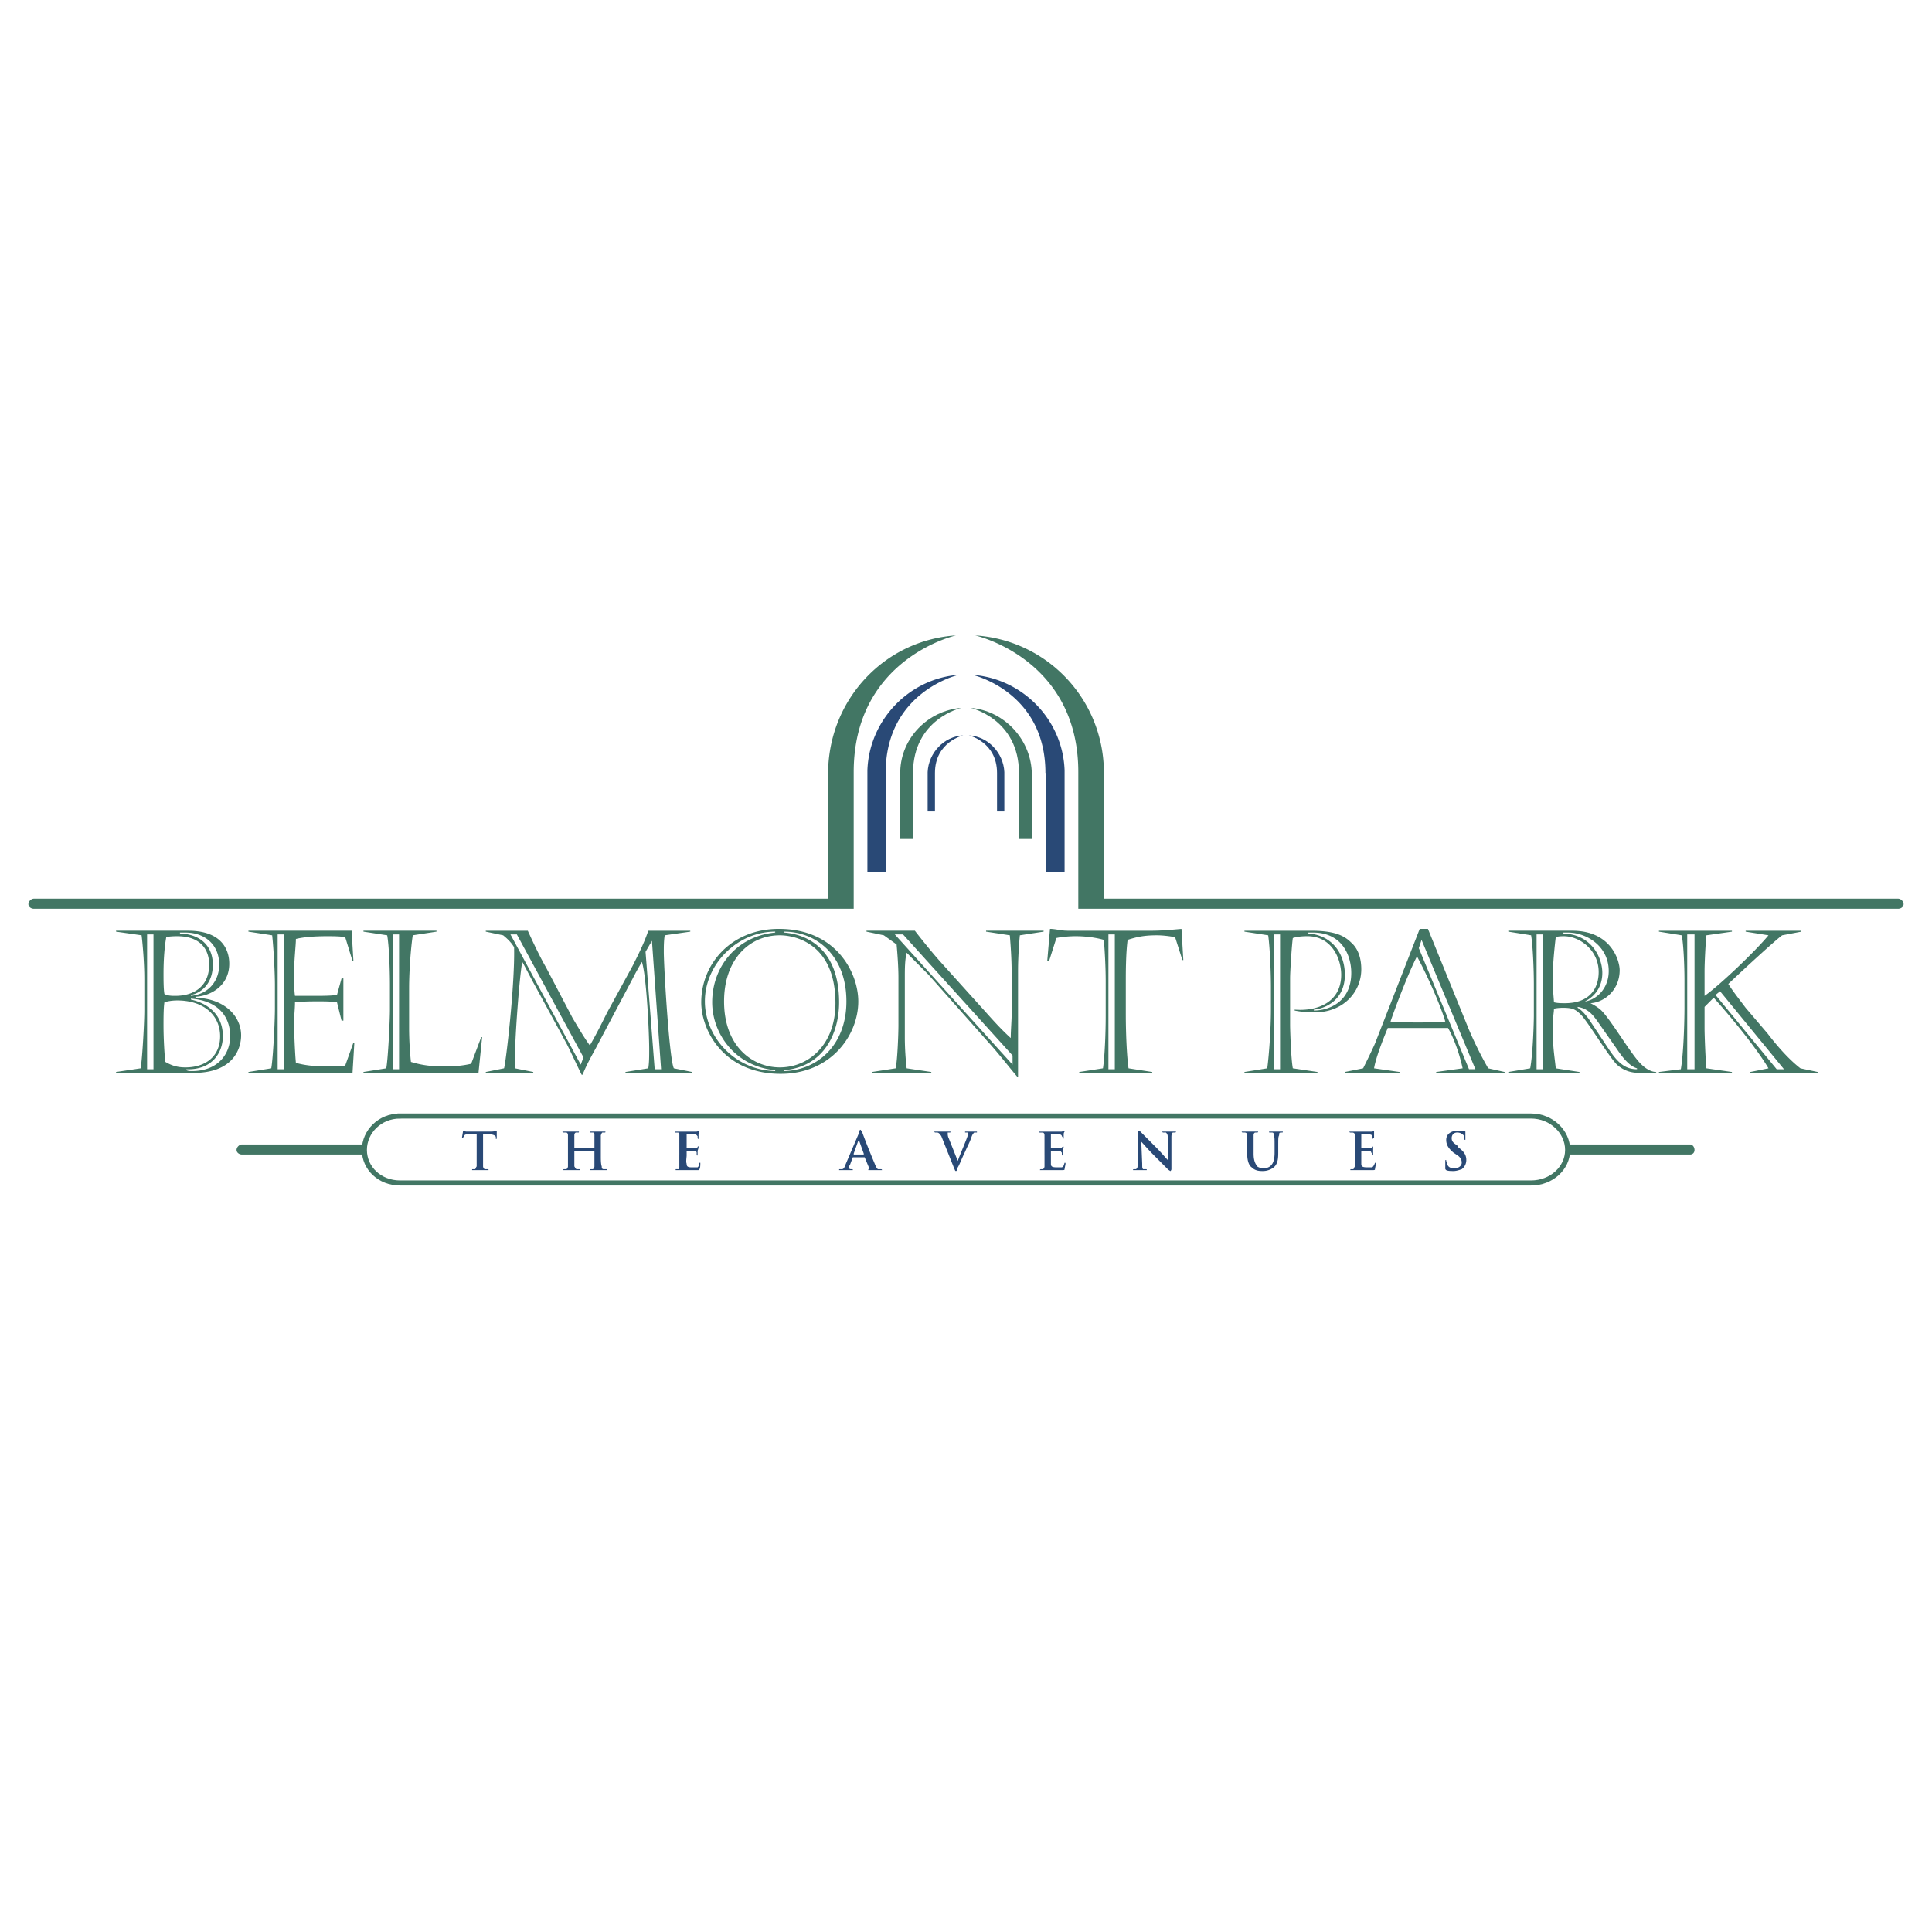 <svg xmlns="http://www.w3.org/2000/svg" width="2500" height="2500" viewBox="0 0 192.756 192.756"><g fill-rule="evenodd" clip-rule="evenodd"><path fill="#fff" d="M0 0h192.756v192.756H0V0z"/><path d="M11.579 107.043h7.742c3.917 0 4.736-2.379 4.736-3.752 0-1.83-1.548-3.66-4.554-3.752v-.091c1.64-.092 3.37-1.189 3.37-3.295 0-1.464-.82-3.294-4.099-3.294h-7.196v.091l2.55.366c.091.732.273 2.654.273 4.393v3.111c0 1.099-.182 4.575-.364 5.765l-2.459.367v.091h.001zm9.29-10.798c0 2.104-1.458 3.111-3.37 3.111-.364 0-.729 0-1.093-.184-.091-.457-.091-1.464-.091-2.013 0-1.373.091-2.654.273-3.66.364-.092 1.002-.092 1.093-.092 2.277.001 3.188 1.282 3.188 2.838zm-3.188 3.568c2.733 0 4.281 1.557 4.281 3.569s-1.458 3.111-3.461 3.111c-.82 0-1.367-.183-2.004-.549-.092-.732-.183-2.38-.183-3.661 0-.641 0-1.738.091-2.287.274-.091.73-.183 1.276-.183zm-3.006 6.864V93.226h.638v13.451h-.638zm4.372-7.412c1.002-.183 2.187-1.098 2.187-3.02 0-1.739-1.093-3.02-3.279-3.111v-.091h.547c1.913 0 3.37 1.189 3.37 3.203 0 1.556-1.002 2.928-2.824 3.111v-.092h-.001zm-.455 7.412c2.642.092 3.644-1.738 3.644-3.294 0-2.196-1.549-3.294-3.188-3.66v-.092c2.551.183 3.917 1.647 3.917 3.752 0 1.738-1.185 3.478-3.826 3.478-.182 0-.364 0-.546-.092v-.092h-.001zM27.701 106.677V93.226h.638v13.451h-.638zm-2.915-13.726l2.369.366c.182 1.739.273 4.027.273 4.942v2.379c0 1.281-.182 4.941-.364 5.947l-2.277.367v.091h10.384l.182-3.02h-.093l-.819 2.288c-.729.091-1.275.091-1.822.091-1.002 0-2.186-.091-3.097-.366-.091-.915-.182-3.02-.182-4.117 0-.549.091-1.281.091-1.922.911-.092 1.548-.092 2.368-.092.638 0 1.184 0 1.822.092l.456 1.83h.182v-4.209h-.182l-.456 1.646c-.638.092-1.458.092-2.186.092h-2.004c-.091-.641-.091-1.373-.091-2.104 0-1.556.182-2.929.182-3.569.729-.183 1.822-.275 3.097-.275.546 0 1.275 0 1.822.092l.729 2.379h.091l-.182-3.02H24.786v.092zM39.177 106.677V93.226h.638v13.451h-.638zm7.833-.549c-.364.092-1.275.274-2.55.274s-2.277-.091-3.461-.457a33.85 33.85 0 0 1-.182-3.203v-4.118c0-1.83.182-4.118.364-5.308l2.368-.366v-.091h-7.287v.091l2.368.366c.183 1.007.273 3.386.273 4.942v2.471c0 1.098-.182 4.85-.364 5.855l-2.277.367v.091h11.477l.364-3.569h-.091l-1.002 2.655zM51.564 93.226l6.649 12.262-.273.732-7.013-12.994h.637zm14.392 13.451h-.638l-.911-11.713.638-1.098.911 12.811zM48.467 92.859v.091l1.731.366c.455.367.819.732 1.093 1.19.091 3.752-.82 11.53-1.002 12.079l-1.822.367v.091h4.737v-.091l-1.822-.367v-1.28c0-1.831.455-8.053.729-9.334.365.641.911 1.738 1.275 2.379l3.188 5.856c.456.915 1.002 2.105 1.458 3.02h.091c.364-.914.82-1.738 1.275-2.562l3.734-7.046c.273-.55.638-1.19.911-1.647.456 1.373.729 7.046.729 8.693 0 .731 0 1.372-.091 1.921l-2.277.367v.091h6.649v-.091l-1.822-.367c-.455-.914-1.002-10.065-1.002-11.621 0-.458 0-1.098.091-1.647l2.55-.366v-.091h-4.19c-.456 1.373-1.184 2.745-1.548 3.477l-2.55 4.667c-.546 1.099-1.093 2.197-1.731 3.295-.546-.732-1.184-1.83-1.73-2.745l-2.642-5.033c-.637-1.098-1.275-2.471-1.821-3.66h-4.191v-.002zM77.706 92.676c-4.736 0-7.742 3.477-7.742 7.321 0 2.837 2.277 7.138 7.924 7.138 5.01 0 7.743-3.844 7.743-7.229-.001-2.838-2.187-7.23-7.925-7.23zm.091.64c1.64 0 5.556.916 5.556 6.772 0 4.117-2.642 6.405-5.556 6.405-2.642 0-5.556-2.013-5.556-6.589 0-4.208 2.55-6.588 5.556-6.588zm.455 13.453c4.008-.366 5.465-3.752 5.465-6.771 0-5.308-3.188-6.771-5.465-6.955v-.092c3.006 0 6.194 2.196 6.194 6.955 0 4.393-2.915 6.863-6.194 6.955v-.092zm-.911-13.727c-3.825.366-6.285 3.385-6.285 6.955 0 3.111 2.277 6.405 6.285 6.771v.092c-4.099-.092-7.014-3.478-7.014-6.955 0-3.752 3.279-6.955 7.014-6.955v.092zM88.18 93.316l1.275.916c.091 1.007.182 2.288.182 3.294v4.758c0 .824-.091 3.387-.273 4.301l-2.368.367v.091h5.92v-.091l-2.459-.367a28.02 28.02 0 0 1-.182-2.928v-6.131c0-.824 0-1.739.182-2.471l2.186 2.196 5.921 6.68c1.002 1.099 1.912 2.288 2.914 3.478h.092V96.794c0-1.098.09-2.562.182-3.478l2.369-.366v-.091h-5.74v.091l2.369.366c.092 1.099.182 2.471.182 3.752v4.118c0 .641-.09 1.647-.09 2.379-1.002-.915-1.73-1.738-2.551-2.653l-4.373-4.85c-.911-1.007-2.004-2.379-2.641-3.203H86.45v.091l1.73.366zm1.913-.09l10.93 12.079v.915l-11.75-12.994h.82zM110.588 106.677V93.226h.637v13.451h-.637zm-4.1-13.818c-.637 0-1.184-.183-1.73-.183l-.273 3.203h.182l.729-2.288c.365-.091 1.186-.183 1.914-.183.273 0 1.547 0 2.822.366.092 1.098.184 2.745.184 4.117v3.479c0 1.646-.092 4.025-.273 5.215l-2.369.367v.091h7.287v-.091l-2.367-.367c-.184-1.28-.273-3.66-.273-5.398v-3.203c0-.915 0-2.836.182-4.209 1.094-.366 1.912-.458 2.914-.458.639 0 1.275.092 1.822.184l.729 2.288h.092l-.184-3.111c-1.002.091-2.004.183-3.006.183h-8.382v-.002zM124.158 92.859v.091l2.369.366c.182 1.281.273 3.844.273 5.125v2.288c0 1.921-.184 4.483-.365 5.855l-2.277.367v.091h7.287v-.091l-2.459-.367c-.182-.914-.273-3.935-.273-4.301v-4.666c0-.732.182-3.478.273-4.027.547-.183 1.275-.183 1.457-.183 2.459 0 3.369 2.288 3.369 3.844 0 2.745-2.367 3.66-4.645 3.478v.091c.912.183 1.641.183 2.004.183 2.824 0 4.645-2.013 4.645-4.301 0-1.006-.271-2.013-1-2.653-.73-.732-1.73-1.189-4.008-1.189h-6.65v-.001zm2.916 13.818V93.226h.637v13.451h-.637zm4.008-5.948c1.092-.092 3.096-.916 3.096-3.478 0-2.105-1.275-3.936-3.643-4.118v-.091h.455c2.914 0 3.826 2.288 3.826 4.026 0 2.929-2.277 3.752-3.734 3.752v-.091zM141.828 93.774l5.375 12.902h-.639l-5.008-12.079.272-.823zm-.455 1.647c1.094 2.013 2.369 4.942 2.824 6.498-.91.091-1.822.091-2.732.091-.912 0-1.912 0-2.732-.091.363-1.099 1.73-4.759 2.64-6.498zm.273-2.745l-4.463 11.438c-.365.824-.82 1.739-1.184 2.471l-1.822.367v.091h5.465v-.091l-2.551-.367c.184-1.098.912-2.928 1.367-4.025h6.012c.637 1.098 1.184 2.745 1.457 4.025l-2.641.367v.091h6.83v-.091l-1.639-.367a37.634 37.634 0 0 1-1.914-3.843l-4.098-10.066h-.819zM153.033 101.278c0 .731-.092 3.843-.365 5.307l-2.186.367v.091h7.104v-.091l-2.367-.367c-.092-.914-.273-2.013-.273-3.02v-1.738c0-.457.092-.824.092-1.189.363-.092.818-.092.91-.092 1.002 0 1.275.184 1.822.732.818.915 2.732 4.117 3.551 4.941.729.641 1.457.823 2.277.823h1.641v-.091c-.455 0-1.002-.275-1.549-.824-1.002-1.007-2.916-4.301-3.916-5.308-.184-.183-.547-.457-1.094-.731 1.457-.092 2.914-1.373 2.914-3.295 0-.915-.82-3.935-4.736-3.935h-6.375v.091l2.277.366c.182 1.099.273 3.478.273 4.942v3.021zm1.912-4.484c0-.823.182-2.562.273-3.294.273-.092.637-.092.818-.092 1.549 0 3.463 1.373 3.463 3.569 0 1.555-.82 3.111-3.371 3.111-.363 0-.729 0-1.092-.092 0-.274-.092-1.007-.092-1.556v-1.646h.001zm-1.64 9.883V93.226h.639v13.451h-.639zm4.828-6.772c1.094-.549 1.73-1.556 1.73-2.837 0-1.555-1.092-3.843-3.916-3.935v-.091h.455c1.912 0 4.1 1.373 4.1 3.843 0 1.556-1.002 2.745-2.277 3.02h-.092zm-.729.549c1.094.184 1.549.824 2.186 1.739l1.73 2.471c.729 1.098 1.367 1.738 2.004 1.921v.092c-1.184 0-1.912-.641-2.822-2.013l-2.004-3.021c-.365-.457-.639-.823-1.094-1.098v-.091zM168.334 106.677V93.226h.729v13.451h-.729zm9.656 0h-.73l-6.102-7.412.455-.366 6.377 7.778zm-7.742-.092c-.092-.914-.184-3.294-.184-4.025v-2.105l.912-.915c1.73 1.922 4.281 5.033 5.465 7.046l-1.822.367v.091h6.74v-.091l-1.73-.367c-1.184-.914-2.369-2.287-3.279-3.477l-2.186-2.562c-.547-.732-1.275-1.647-1.73-2.379 1.73-1.647 4.736-4.393 5.373-4.851l1.914-.366v-.091h-5.557v.091l2.277.366c-1.275 1.556-4.918 5.033-6.377 6.04v-2.471c0-.823.092-2.654.184-3.569l2.549-.366v-.091h-7.285v.091l2.275.366c.184.916.273 3.111.273 4.484v2.745c0 1.373-.09 4.575-.363 6.131l-2.186.275v.091h7.285v-.091l-2.548-.367zM24.148 114.181h144.459c.273 0 .455.274.455.549s-.182.458-.455.458H24.148c-.273 0-.546-.184-.546-.458s.273-.549.546-.549z" fill="#427664"/><path d="M39.906 111.344H152.76c2.004 0 3.643 1.556 3.643 3.386s-1.639 3.295-3.643 3.295H39.906c-2.004 0-3.552-1.465-3.552-3.295s1.548-3.386 3.552-3.386z" fill="#fff" stroke="#427664" stroke-width=".506" stroke-miterlimit="2.613"/><path d="M47.557 115.278v1.099c-.091.092-.091.274-.182.274h-.182c-.091 0-.091 0-.091.092h1.639c0-.092 0-.092-.091-.092h-.273c-.09 0-.182-.183-.182-.274V113.174h.638c.456 0 .638.183.638.273v.184c.091 0 .091 0 .091-.092v-.733c-.091 0-.182.092-.546.092H46.464c-.091-.092-.182-.092-.182-.092s-.091 0-.091.092l-.091.549c0 .092 0 .092.091.092 0-.092.091-.092.091-.183.091-.183.182-.183.547-.183h.729v2.105h-.001zM57.303 114.547v-.184-1.098c0-.183.091-.274.182-.274h.183c.091 0 .091 0 .091-.092h-1.64c0 .092.091.092.091.092h.273c.091 0 .183.092.183.274v3.112c0 .092-.091.274-.183.274h-.182c-.091 0-.091 0-.091.092h1.639c0-.092 0-.092-.091-.092h-.182c-.182 0-.182-.183-.273-.274v-1.556h2.003v1.556c0 .092-.091.274-.182.274h-.182s-.091 0-.091.092H60.582c0-.092-.091-.092-.091-.092h-.273c-.182 0-.182-.183-.182-.274-.091-.274-.091-.641-.091-1.099v-.915-1.098c.091-.183.091-.274.182-.274h.183c.091 0 .091 0 .091-.092h-1.549c0 .092 0 .092.091.092h.182c.182 0 .182.092.182.274V114.547h-2.004zM67.777 115.278v1.099c0 .092 0 .274-.091.274h-.273v.092H69.508c.273 0 .273 0 .273-.092.091-.092.091-.457.091-.549v-.092h-.091c0 .274-.091.366-.182.458h-.546c-.456 0-.546-.092-.546-.366-.091-.184 0-.641 0-.824v-.457h.729c.182 0 .273.092.273.183v.184c0 .091 0 .091.091.091v-.091-.366c.091-.274.091-.366.091-.366v-.092c-.091 0-.091.092-.091.092-.091.092-.182.092-.273.092h-.82v-1.372h.729c.273 0 .273.091.364.183v.183s0 .092.091.092v-.092-.365c.091-.184.091-.275.091-.275 0-.092 0-.092-.091-.092-.091.092-.182.092-.273.092h-2.095c0 .092 0 .092.091.092h.182c.182 0 .182.092.182.274V115.278h-.001zM86.268 115.462l.456 1.098c0 .092 0 .092-.091.092v.092h1.366c0-.092-.091-.092-.091-.092h-.273c-.091 0-.182-.092-.364-.549a76.917 76.917 0 0 1-1.275-3.203c-.091-.092-.091-.183-.183-.183 0 0-.091.091-.091.274l-1.366 3.203c-.091.274-.182.457-.364.457h-.183c-.091 0-.091 0-.091.092H85.084c0-.092 0-.092-.091-.092h-.091c-.182 0-.182-.092-.182-.183 0 0 0-.184.091-.274l.273-.732h1.184zm-1.094-.274v-.092l.456-1.281h.091l.456 1.281v.092h-1.003zM95.194 116.56c.091.184.091.274.182.274s.091-.091.182-.365c.183-.274.364-.823.729-1.556.273-.641.455-.915.637-1.465.091-.273.183-.365.273-.457h.273v-.092h-1.184v.092h.273v.275c-.091.366-.819 2.013-1.002 2.562l-.911-2.288c-.091-.183-.091-.365-.091-.457v-.092h.182c.091 0 .091 0 .091-.092H93.189l.091.092h.182c.182 0 .273.092.455.366l1.277 3.203zM104.211 115.278v1.099c0 .092-.09.274-.182.274h-.182s-.092 0-.092.092h2.186c.184 0 .273 0 .273-.092s.092-.457.092-.549 0-.092-.092-.092c-.09.274-.09.366-.273.458h-.455c-.547 0-.637-.092-.637-.366v-1.281h.819c.184 0 .184.092.273.183v.275c.092 0 .092-.091.092-.091v-.366c0-.274.092-.366.092-.366 0-.092-.092-.092-.092-.092s0 .092-.092.092c0 .092-.09.092-.182.092h-.82c-.09 0-.09 0-.09-.092v-1.28h.819c.184 0 .273.091.273.183.092.091.092.183.092.183v.092c.092 0 .092-.092.092-.092v-.365c0-.184.09-.275.09-.275 0-.092-.09-.092-.09-.092h-.092c0 .092-.092.092-.182.092h-2.188c0 .092.092.092.092.092h.273c.091 0 .182.092.182.274V115.278h.001zM113.865 113.906c.092.092.639.732 1.186 1.281.545.549 1.184 1.189 1.549 1.556.09 0 .09.091.182.091 0 0 .09-.091.09-.183v-3.203c0-.365.092-.457.184-.457h.182c.092 0 .092-.092.092-.092h-1.368s0 .092.092.092h.273c.09.092.182.184.182.457v2.288c-.092-.091-.729-.823-1.094-1.189a2085.43 2085.43 0 0 1-1.639-1.647c-.092-.092-.092-.092-.182-.092 0 0-.092 0-.092.184v3.02c0 .458 0 .549-.182.641h-.184c-.09 0-.09 0-.09.092h1.366c0-.092 0-.092-.09-.092h-.273c-.092-.092-.092-.183-.092-.549l-.092-2.198zM124.432 115.096c0 .732.182 1.189.455 1.373.365.365.82.365 1.094.365a1.75 1.75 0 0 0 1.094-.365c.455-.366.455-1.007.455-1.556v-.55c0-.823 0-.915.09-1.098 0-.183 0-.274.184-.274h.09c.092 0 .092 0 .092-.092h-.639-.729c0 .092 0 .092.092.092h.182c.184 0 .184.092.184.274.09.183.09.274.09 1.098v.641c0 .55-.09 1.007-.363 1.281-.184.184-.455.274-.729.274-.092 0-.365 0-.639-.183-.182-.274-.363-.549-.363-1.281v-.732-1.098c0-.183.09-.274.182-.274h.182s.092 0 .092-.092h-1.641c0 .092.092.092.092.092h.182c.184 0 .273.092.273.274v1.831h-.002zM135.18 115.278v1.099c-.092.092-.092.274-.182.274h-.182c-.092 0-.092 0-.092.092h2.186c.182 0 .273 0 .273-.092s.092-.457.092-.549 0-.092-.092-.092c-.092.274-.182.366-.273.458h-.455c-.547 0-.639-.092-.639-.366v-1.281h.73c.182 0 .271.092.271.183a.285.285 0 0 1 .092.184v.091c.092 0 .092-.091.092-.091v-.366-.366-.092l-.092.092c0 .092-.092.092-.273.092h-.82v-1.372h.73c.271 0 .363.091.363.183v.183l.092.092s0-.092.09-.092v-.365-.275-.092h-.09c0 .092-.092.092-.184.092h-2.185c0 .092.092.092.092.092h.182c.182 0 .273.092.273.274V115.278h.001zM145.018 116.834c.273 0 .545-.091.818-.183.365-.274.457-.641.457-.915 0-.458-.184-.823-.82-1.281l-.092-.183c-.455-.274-.547-.458-.547-.732s.184-.549.547-.549c.365 0 .547.184.639.274a.7.7 0 0 1 .09.366c0 .091 0 .091.092.091v-.183-.641c-.182-.092-.365-.092-.729-.092-.729 0-1.184.367-1.184.915 0 .458.182.824.729 1.281l.273.184c.455.274.545.549.545.823s-.273.549-.729.549c-.363 0-.637-.091-.729-.457 0-.092-.09-.274-.09-.274v-.092c-.092 0-.092 0-.092.092v.731c0 .092 0 .092.092.184.183.092.456.092.73.092zM95.649 67.328c-4.918.366-8.926 4.484-9.108 9.518v10.157h1.821V77.12c0-8.144 7.287-9.792 7.287-9.792zM97.016 67.328c5.01.366 9.018 4.484 9.199 9.518v10.157h-1.822V77.12h-.09c0-8.144-7.287-9.792-7.287-9.792z" fill="#294976"/><path d="M95.922 70.623c-3.37.274-6.011 3.02-6.103 6.313V83.708h1.275V77.12c.001-5.399 4.828-6.497 4.828-6.497zM96.833 70.623c3.28.274 5.92 3.02 6.102 6.313V83.708h-1.275V77.12c0-5.399-4.827-6.497-4.827-6.497z" fill="#427664"/><path d="M96.105 73.368c-1.913.091-3.461 1.738-3.553 3.66v3.935h.729V77.12c0-3.111 2.824-3.752 2.824-3.752zM96.651 73.368c1.914.091 3.462 1.738 3.552 3.66v3.935h-.729V77.12c.001-3.111-2.823-3.752-2.823-3.752z" fill="#294976"/><path d="M95.376 63.394s-10.202 2.288-10.202 13.635v13.635H3.381c-.273 0-.547-.183-.547-.458s.273-.549.547-.549h79.243V76.846c.183-7.23 5.738-12.995 12.752-13.452zM97.289 63.394a13.704 13.704 0 0 1 12.842 13.36v12.903h79.244c.273 0 .547.274.547.549s-.273.458-.547.458h-81.793V77.028c0-11.346-10.293-13.634-10.293-13.634z" fill="#427664"/></g></svg>